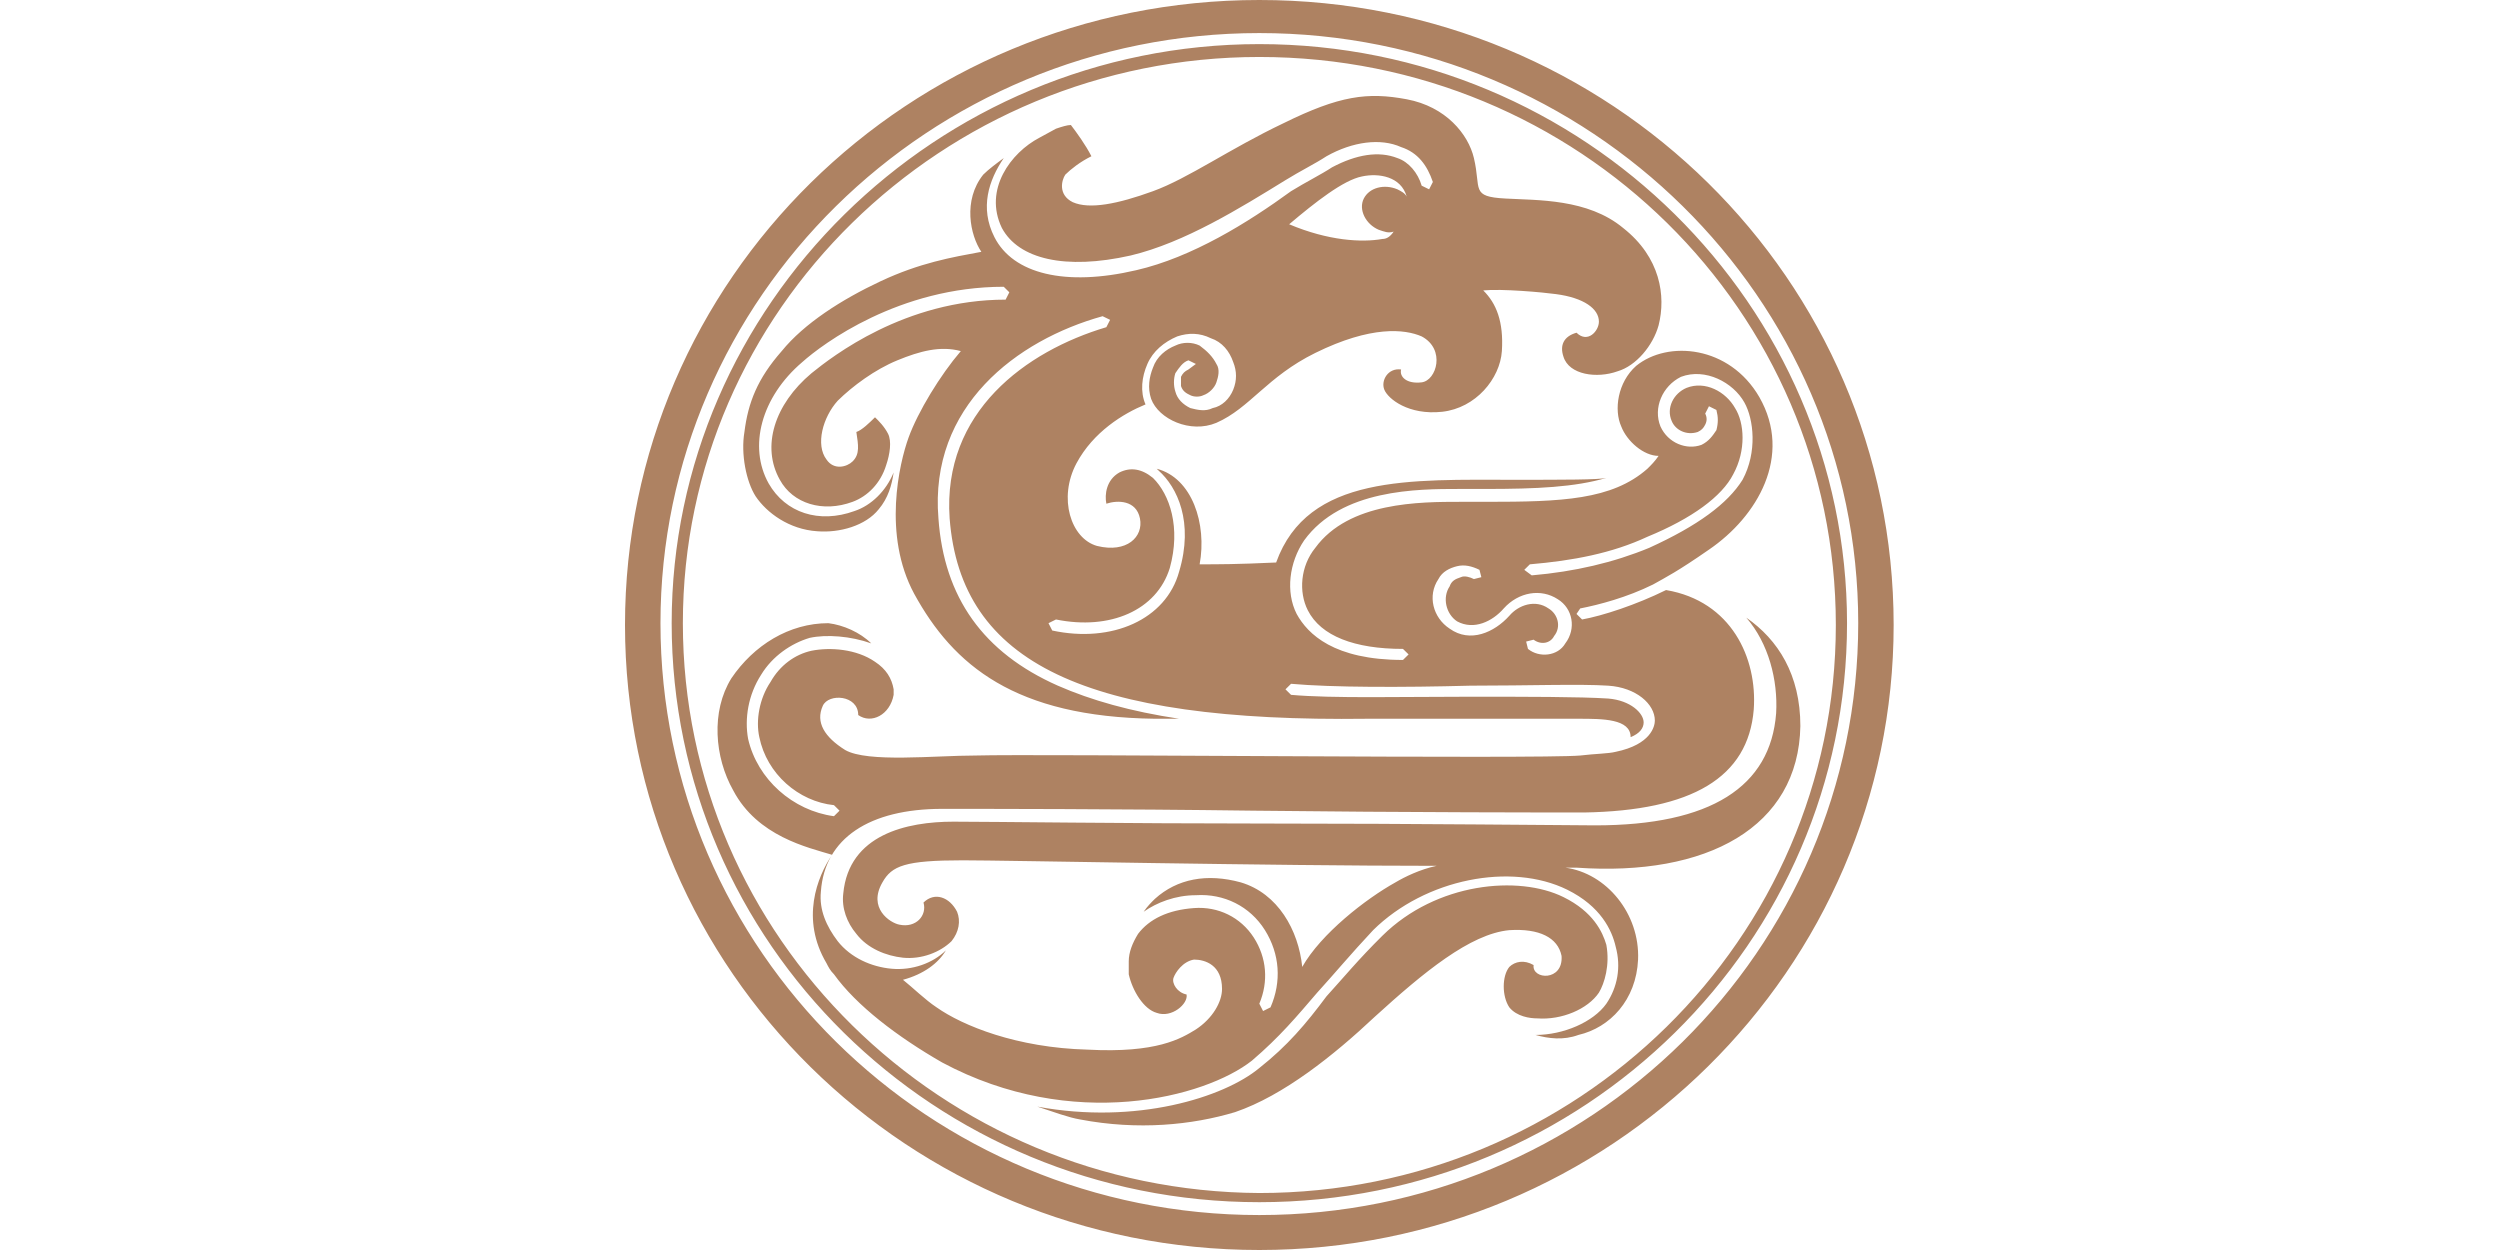 <svg width="48" height="24" viewBox="0 0 48 24" fill="none" xmlns="http://www.w3.org/2000/svg">
<g clip-path="url(#clip0_2595_350)">
<path d="M13.111 11.965C13.111 5.965 18.09 1.094 24.179 1.094C30.305 1.094 35.248 5.965 35.248 12C35.248 18.035 30.269 22.906 24.179 22.906C18.09 22.871 13.111 18 13.111 11.965ZM24.179 0.847C17.982 0.847 12.896 5.859 12.896 11.965C12.896 18.106 17.946 23.082 24.179 23.082C30.412 23.082 35.463 18.106 35.463 11.965C35.463 5.859 30.412 0.847 24.179 0.847ZM24.179 23.329C17.839 23.329 12.681 18.247 12.681 11.965C12.681 5.718 17.839 0.635 24.179 0.635C30.52 0.635 35.678 5.718 35.678 11.965C35.678 18.247 30.52 23.329 24.179 23.329ZM24.179 0C17.445 0 12 5.365 12 12C12 18.635 17.445 24 24.179 24C30.913 24 36.358 18.6 36.358 12C36.358 5.365 30.913 0 24.179 0ZM24.179 20.506C23.499 21.071 21.815 21.6 19.916 21.247C20.239 21.353 20.525 21.459 20.74 21.494C21.851 21.706 22.89 21.6 23.713 21.353C24.645 21.035 25.612 20.259 26.4 19.518C27.331 18.671 28.227 17.93 28.979 17.859C29.552 17.823 29.911 18 29.982 18.353C30.018 18.847 29.409 18.812 29.445 18.529C29.266 18.424 29.087 18.459 28.979 18.565C28.836 18.741 28.836 19.129 28.979 19.341C29.122 19.518 29.373 19.553 29.517 19.553C29.982 19.588 30.484 19.377 30.699 19.059C30.806 18.882 30.913 18.529 30.842 18.141C30.77 17.894 30.591 17.506 30.018 17.224C29.158 16.8 27.582 16.941 26.543 17.965C26.078 18.424 25.791 18.776 25.469 19.129C25.075 19.659 24.716 20.082 24.179 20.506ZM14.042 13.024C13.648 13.659 13.719 14.541 14.078 15.176C14.543 16.059 15.511 16.271 15.976 16.412C15.69 16.835 15.367 17.647 15.869 18.494C15.905 18.565 15.94 18.635 16.012 18.706C16.442 19.306 17.23 19.906 18.09 20.4C20.597 21.741 23.14 21.071 24.036 20.365C24.573 19.906 24.896 19.518 25.29 19.059C25.612 18.706 25.934 18.318 26.364 17.859C27.367 16.87 29.015 16.553 30.09 17.082C30.734 17.4 30.949 17.859 31.021 18.176C31.128 18.565 31.057 18.953 30.842 19.271C30.591 19.624 30.018 19.871 29.481 19.871C29.731 19.941 30.018 19.977 30.305 19.871C30.913 19.73 31.415 19.2 31.451 18.424C31.487 17.541 30.842 16.765 30.054 16.659H30.269C32.776 16.835 34.532 15.882 34.567 13.941C34.567 12.953 34.138 12.282 33.529 11.859C33.958 12.353 34.138 13.059 34.102 13.694C33.994 15.106 32.848 15.847 30.627 15.847C30.197 15.847 27.188 15.812 24.287 15.812C21.672 15.812 19.021 15.776 18.305 15.776C17.409 15.776 16.299 16.023 16.191 17.153C16.155 17.435 16.263 17.718 16.442 17.93C16.657 18.212 17.015 18.353 17.337 18.388C17.695 18.424 18.054 18.282 18.269 18.071C18.412 17.894 18.448 17.683 18.376 17.506C18.233 17.224 17.946 17.118 17.731 17.329C17.803 17.576 17.588 17.823 17.266 17.753C17.087 17.718 16.657 17.435 16.943 16.941C17.122 16.624 17.373 16.518 18.484 16.518C19.343 16.518 24.358 16.624 27.582 16.624C27.26 16.694 26.973 16.835 26.794 16.941C26.221 17.259 25.361 17.93 25.003 18.565C24.931 17.859 24.537 17.153 23.821 16.941C23.176 16.765 22.603 16.87 22.173 17.259C22.102 17.329 22.03 17.4 21.958 17.506C22.209 17.329 22.567 17.188 22.961 17.188C23.499 17.153 24 17.4 24.287 17.859C24.573 18.318 24.609 18.847 24.394 19.341L24.251 19.412L24.179 19.271C24.358 18.847 24.322 18.388 24.072 18C23.821 17.612 23.391 17.4 22.925 17.435C22.424 17.471 22.066 17.647 21.851 17.93C21.743 18.106 21.672 18.282 21.672 18.459V18.6V18.671V18.706C21.743 19.023 21.958 19.377 22.209 19.447C22.496 19.553 22.818 19.271 22.782 19.094C22.603 19.059 22.496 18.882 22.531 18.776C22.567 18.671 22.71 18.459 22.925 18.424C23.14 18.424 23.463 18.529 23.463 18.988C23.463 19.235 23.284 19.553 22.961 19.765C22.675 19.941 22.209 20.224 20.884 20.153C19.522 20.118 18.484 19.694 17.982 19.341C17.767 19.2 17.516 18.953 17.337 18.812C17.731 18.706 18.018 18.494 18.161 18.247C17.91 18.494 17.516 18.635 17.122 18.6C16.728 18.565 16.334 18.388 16.084 18.071C15.869 17.788 15.725 17.471 15.761 17.118C15.833 16.094 16.693 15.53 18.09 15.53C18.806 15.53 21.493 15.53 24.072 15.565C26.973 15.6 29.982 15.6 30.412 15.6C32.49 15.565 33.564 14.929 33.672 13.623C33.743 12.635 33.242 11.541 31.988 11.329C31.415 11.612 30.77 11.823 30.376 11.894L30.269 11.788L30.34 11.682C30.699 11.612 31.236 11.471 31.737 11.223C31.988 11.082 32.203 10.976 32.812 10.553C33.743 9.918 34.424 8.753 33.779 7.624C33.206 6.635 32.024 6.529 31.415 7.024C31.057 7.341 30.985 7.871 31.128 8.188C31.236 8.471 31.558 8.753 31.845 8.753C31.773 8.859 31.702 8.929 31.63 9C30.949 9.6 29.982 9.635 28.549 9.635H28.227H28.048C27.26 9.635 25.898 9.635 25.254 10.518C24.967 10.871 24.931 11.365 25.11 11.718C25.361 12.212 26.006 12.459 26.937 12.459L27.045 12.565L26.937 12.671C25.612 12.671 25.11 12.177 24.896 11.788C24.681 11.365 24.752 10.8 25.039 10.376C25.755 9.388 27.224 9.388 28.012 9.388H28.191H28.514C29.517 9.388 30.233 9.353 30.842 9.176C30.699 9.212 30.018 9.212 29.087 9.212C27.081 9.212 25.11 9.106 24.502 10.8C23.749 10.835 23.391 10.835 23.033 10.835C23.176 10.059 22.89 9.176 22.209 9L22.245 9.035C22.603 9.353 22.925 10.024 22.639 10.976C22.388 11.894 21.349 12.353 20.203 12.106L20.131 11.965L20.275 11.894C21.314 12.106 22.209 11.718 22.46 10.906C22.675 10.129 22.46 9.494 22.137 9.176C21.922 9 21.707 8.965 21.493 9.071C21.242 9.212 21.206 9.494 21.242 9.671C21.457 9.6 21.815 9.6 21.887 9.953C21.958 10.306 21.636 10.624 21.063 10.482C20.561 10.341 20.311 9.565 20.669 8.894C20.991 8.294 21.564 7.941 21.994 7.765C21.887 7.518 21.922 7.235 22.03 6.988C22.137 6.741 22.352 6.565 22.603 6.459C22.818 6.388 23.033 6.388 23.248 6.494C23.463 6.565 23.606 6.741 23.678 6.953C23.749 7.129 23.749 7.306 23.678 7.482C23.606 7.659 23.463 7.8 23.284 7.835C23.14 7.906 22.997 7.871 22.854 7.835C22.71 7.765 22.603 7.659 22.567 7.518C22.531 7.412 22.531 7.271 22.567 7.165C22.639 7.059 22.71 6.953 22.818 6.918L22.961 6.988L22.818 7.094C22.746 7.129 22.71 7.165 22.675 7.235V7.412C22.71 7.518 22.782 7.553 22.854 7.588C22.925 7.624 23.033 7.624 23.105 7.588C23.212 7.553 23.32 7.447 23.355 7.341C23.391 7.235 23.427 7.094 23.355 6.988C23.284 6.847 23.176 6.741 23.033 6.635C22.89 6.565 22.71 6.565 22.567 6.635C22.388 6.706 22.209 6.847 22.137 7.059C22.066 7.235 22.03 7.447 22.102 7.659C22.245 8.047 22.854 8.329 23.355 8.118C24 7.835 24.323 7.235 25.254 6.776C26.328 6.247 26.973 6.318 27.296 6.459C27.761 6.706 27.582 7.306 27.296 7.341C27.009 7.376 26.866 7.235 26.901 7.094C26.651 7.059 26.508 7.306 26.579 7.482C26.651 7.659 27.045 7.976 27.69 7.906C28.334 7.835 28.8 7.271 28.836 6.741C28.872 6.176 28.729 5.823 28.478 5.576C28.836 5.541 29.624 5.612 29.875 5.647C30.412 5.718 30.699 5.929 30.699 6.176C30.699 6.353 30.484 6.6 30.269 6.388C30.018 6.459 29.946 6.635 30.018 6.847C30.125 7.2 30.663 7.271 31.057 7.129C31.415 7.024 31.737 6.635 31.845 6.247C31.988 5.682 31.881 4.941 31.164 4.377C30.484 3.812 29.517 3.847 28.908 3.812C28.227 3.776 28.442 3.635 28.299 3.035C28.191 2.576 27.761 2.047 27.009 1.906C26.257 1.765 25.719 1.835 24.645 2.365C23.606 2.859 22.818 3.423 22.137 3.671C21.457 3.918 20.919 4.024 20.597 3.882C20.311 3.741 20.382 3.459 20.454 3.353C20.561 3.247 20.74 3.106 20.955 3C20.848 2.788 20.669 2.541 20.561 2.4C20.49 2.4 20.382 2.435 20.275 2.471L19.952 2.647C19.415 2.929 18.878 3.635 19.236 4.377C19.558 4.976 20.454 5.188 21.707 4.906C22.746 4.659 23.821 3.988 24.681 3.459C24.967 3.282 25.254 3.141 25.469 3C25.97 2.718 26.508 2.647 26.901 2.824C27.224 2.929 27.403 3.176 27.511 3.494L27.439 3.635L27.296 3.565C27.224 3.318 27.045 3.106 26.83 3.035C26.472 2.894 26.042 2.965 25.576 3.212C25.361 3.353 25.075 3.494 24.788 3.671C23.964 4.271 22.89 4.941 21.815 5.188C20.454 5.506 19.451 5.259 19.093 4.553C18.806 3.988 18.985 3.459 19.272 3.035C19.128 3.141 18.985 3.247 18.878 3.353C18.484 3.847 18.627 4.518 18.842 4.835C18.269 4.941 17.66 5.047 16.907 5.4C16.155 5.753 15.439 6.212 15.009 6.741C14.543 7.271 14.364 7.729 14.293 8.294C14.221 8.718 14.328 9.247 14.508 9.529C14.722 9.847 15.152 10.165 15.69 10.2C16.119 10.235 16.621 10.094 16.872 9.777C17.051 9.565 17.122 9.318 17.158 9.071C17.015 9.424 16.728 9.706 16.406 9.812C15.725 10.059 15.081 9.847 14.758 9.282C14.364 8.576 14.615 7.624 15.403 6.953C15.797 6.6 17.266 5.506 19.272 5.506L19.379 5.612L19.308 5.753C17.373 5.753 15.976 6.847 15.582 7.165C14.866 7.765 14.615 8.576 14.973 9.212C15.224 9.671 15.797 9.847 16.37 9.635C16.657 9.529 16.907 9.282 17.015 8.929C17.087 8.718 17.122 8.471 17.051 8.329C16.979 8.188 16.872 8.082 16.8 8.012C16.693 8.118 16.549 8.259 16.442 8.294C16.478 8.541 16.514 8.718 16.37 8.859C16.263 8.965 16.012 9.035 15.869 8.823C15.654 8.541 15.797 8.012 16.084 7.694C16.37 7.412 16.8 7.094 17.23 6.918C17.66 6.741 18.054 6.635 18.448 6.741C18.054 7.2 17.624 7.906 17.445 8.4C17.266 8.894 16.943 10.271 17.552 11.4C18.305 12.776 19.487 13.765 22.173 13.8H22.639C21.707 13.659 20.955 13.447 20.311 13.165C18.878 12.53 18.125 11.471 18.018 9.953C17.839 7.8 19.522 6.529 21.17 6.071L21.314 6.141L21.242 6.282C19.701 6.741 18.09 7.906 18.233 9.953C18.448 12.741 20.848 13.87 26.257 13.8H26.293H30.305C30.77 13.8 31.308 13.8 31.308 14.153C31.487 14.082 31.558 13.976 31.558 13.87C31.558 13.694 31.308 13.447 30.878 13.412C30.34 13.377 29.302 13.377 28.227 13.377C26.937 13.377 25.576 13.412 24.788 13.341L24.681 13.235L24.788 13.129C25.576 13.2 26.937 13.2 28.227 13.165C29.337 13.165 30.34 13.129 30.878 13.165C31.415 13.2 31.773 13.518 31.773 13.835C31.773 13.941 31.702 14.294 31.021 14.435C30.878 14.471 30.627 14.471 30.34 14.506C29.552 14.576 19.916 14.471 18.734 14.506C17.946 14.506 16.657 14.647 16.227 14.4C15.833 14.153 15.654 13.87 15.797 13.553C15.905 13.306 16.478 13.341 16.478 13.729C16.728 13.906 17.087 13.729 17.158 13.341V13.235C17.122 13.024 17.015 12.847 16.8 12.706C16.442 12.459 15.94 12.424 15.582 12.494C15.26 12.565 14.973 12.776 14.794 13.094C14.579 13.412 14.508 13.835 14.579 14.153C14.722 14.859 15.331 15.388 16.012 15.459L16.119 15.565L16.012 15.671C15.224 15.565 14.543 14.965 14.364 14.188C14.293 13.8 14.364 13.341 14.615 12.953C14.83 12.6 15.188 12.353 15.546 12.247C15.869 12.177 16.334 12.212 16.728 12.353C16.514 12.141 16.191 12 15.905 11.965C15.152 11.965 14.472 12.388 14.042 13.024ZM26.543 4.588C26.149 4.659 25.505 4.624 24.752 4.306C25.254 3.882 25.791 3.459 26.149 3.388C26.472 3.318 26.901 3.388 27.009 3.776C26.973 3.706 26.901 3.671 26.83 3.635C26.579 3.529 26.293 3.6 26.185 3.812C26.078 4.024 26.221 4.306 26.472 4.412C26.579 4.447 26.651 4.482 26.758 4.447C26.687 4.553 26.615 4.588 26.543 4.588ZM28.872 11.682C29.158 11.365 29.588 11.294 29.911 11.506C30.197 11.682 30.269 12.07 30.054 12.353C29.911 12.6 29.552 12.635 29.337 12.459L29.302 12.318L29.445 12.282C29.588 12.388 29.767 12.353 29.839 12.212C29.982 12.035 29.911 11.788 29.731 11.682C29.481 11.506 29.158 11.612 28.979 11.823C28.693 12.141 28.227 12.353 27.833 12.07C27.511 11.859 27.403 11.435 27.618 11.118C27.69 10.976 27.833 10.906 27.976 10.871C28.119 10.835 28.263 10.871 28.406 10.941L28.442 11.082L28.299 11.118C28.227 11.082 28.119 11.047 28.048 11.082C27.94 11.118 27.869 11.153 27.833 11.259C27.69 11.471 27.761 11.788 27.976 11.93C28.299 12.106 28.657 11.93 28.872 11.682ZM29.409 11.047L29.266 10.941L29.373 10.835C30.197 10.765 30.949 10.624 31.63 10.306C32.49 9.953 33.063 9.529 33.278 9.106C33.529 8.647 33.493 8.118 33.313 7.835C33.134 7.518 32.74 7.306 32.382 7.447C32.131 7.553 31.988 7.835 32.096 8.082C32.167 8.259 32.382 8.365 32.597 8.294C32.669 8.259 32.705 8.223 32.74 8.153C32.776 8.082 32.776 8.012 32.74 7.941L32.812 7.8L32.955 7.871C32.991 8.012 32.991 8.118 32.955 8.259C32.884 8.365 32.812 8.471 32.669 8.541C32.382 8.647 32.024 8.506 31.881 8.188C31.737 7.835 31.916 7.412 32.275 7.235C32.74 7.059 33.278 7.341 33.493 7.729C33.672 8.047 33.743 8.682 33.457 9.212C33.17 9.671 32.597 10.094 31.666 10.518C30.985 10.8 30.233 10.976 29.409 11.047Z" fill="#AE8262"/>
</g>
<defs>
<clipPath id="clip0_2595_350">
<rect width="48" height="24" fill="white"/>
</clipPath>
</defs>
</svg>
